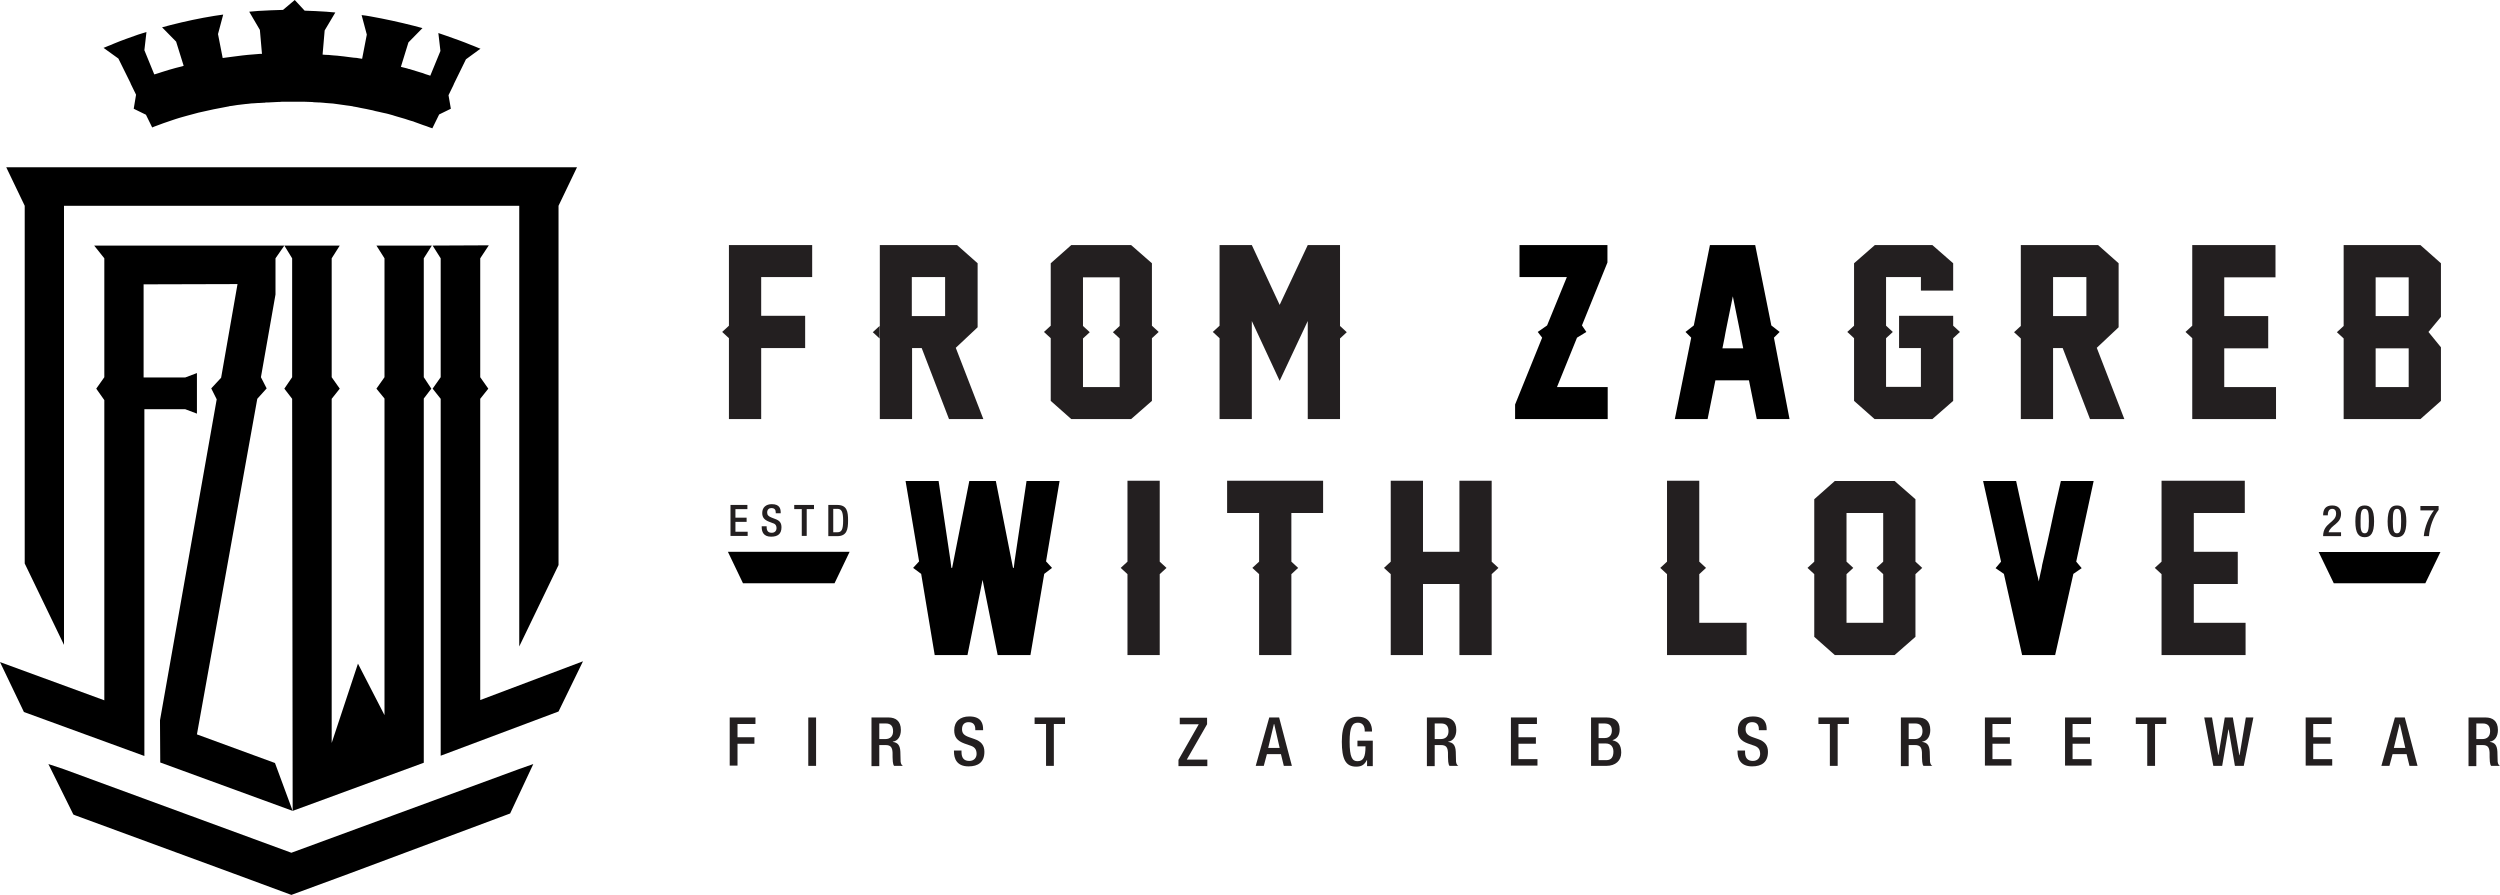 <?xml version="1.0" encoding="utf-8"?>
<!-- Generator: Adobe Illustrator 19.0.0, SVG Export Plug-In . SVG Version: 6.00 Build 0)  -->
<svg version="1.1" id="Layer_1" xmlns="http://www.w3.org/2000/svg" xmlns:xlink="http://www.w3.org/1999/xlink" x="0px" y="0px"
	 viewBox="0 0 961 344" style="enable-background:new 0 0 961 344;" xml:space="preserve">
<style type="text/css">
	.st0{fill:#231F20;}
	.st1{fill:none;}
</style>
<g>
	<path class="st0" d="M280.8,194.1h6.5v1.6h-4.6v3.3h4.3v1.6h-4.3v3.8h4.7v1.6h-6.6V194.1z"/>
	<path class="st0" d="M294.7,202.3v0.3c0,1.5,0.6,2.2,2,2.2c1.2,0,1.8-0.9,1.8-1.7c0-1.3-0.6-1.8-1.7-2.1l-1.3-0.5
		c-1.7-0.7-2.5-1.6-2.5-3.3c0-2.2,1.5-3.4,3.7-3.4c3.1,0,3.4,1.9,3.4,3.2v0.3h-1.9V197c0-1.1-0.5-1.7-1.7-1.7
		c-0.8,0-1.6,0.5-1.6,1.7c0,1,0.5,1.5,1.8,2l1.3,0.5c1.7,0.6,2.4,1.5,2.4,3.2c0,2.6-1.5,3.6-4,3.6c-3,0-3.6-2-3.6-3.7v-0.3H294.7z"
		/>
	<path class="st0" d="M308.2,195.7h-2.9v-1.6h7.6v1.6h-2.8V206h-1.9V195.7z"/>
	<path class="st0" d="M318.4,194.1h3.4c3.8,0,4.2,2.5,4.2,6c0,3.5-0.5,6-4.2,6h-3.4V194.1z M320.3,204.6h1.6c1.6,0,2.2-1,2.2-4.5
		c0-3.4-0.6-4.5-2.2-4.5h-1.6V204.6z"/>
</g>
<g>
	<path class="st0" d="M312.2,106.5h-19.6v14.9h16.9v12.4h-16.9v27.3h-12.4v-31.1l-2.6-2.4l2.6-2.4V94.2h32V106.5z"/>
	<path class="st0" d="M338.1,130.1l-2.6-2.4l2.6-2.4V130.1z M378,161.1h-13.2l-10.5-27.3h-3.7v27.3h-12.4V94.2h29.7l7.9,7v24.6
		l-8.4,7.9L378,161.1z M350.5,121.5h12.8v-15h-12.8V121.5z"/>
	<path class="st0" d="M442.8,154.1l-8,7h-23l-7.9-7v-24.1l-2.6-2.4l2.6-2.4v-24l7.9-7h23l8,7v24l2.6,2.4l-2.6,2.4V154.1z
		 M430.4,130.1l-2.6-2.4l2.6-2.4v-18.7h-14.1v18.7l2.6,2.4l-2.6,2.4v18.7h14.1V130.1z"/>
	<path class="st0" d="M515.1,161.1h-12.4v-37.7l-10.8,23l-10.7-23v37.7h-12.4v-31.1l-2.6-2.4l2.6-2.4V94.2h12.4l10.7,23l10.8-23
		h12.4v31.1l2.6,2.4l-2.6,2.4V161.1z"/>
	<path class="st0" d="M750.8,154.1l-8,7h-22.2l-7.9-7v-24.1l-2.6-2.4l2.6-2.4v-24l8-7h22.1l8,7v10.5h-12.4v-5.2H725v18.7l2.6,2.4
		l-2.6,2.4v18.7h13.4v-14.9H730v-12.4h20.8v3.8l2.6,2.4l-2.6,2.4V154.1z"/>
	<path class="st0" d="M776.8,130.1l-2.6-2.4l2.6-2.4V130.1z M816.6,161.1h-13.2l-10.5-27.3h-3.7v27.3h-12.4V94.2h29.7l7.9,7v24.6
		l-8.4,7.9L816.6,161.1z M789.2,121.5H802v-15h-12.8V121.5z"/>
	<path class="st0" d="M874.9,161.1h-32.2v-31.1l-2.6-2.4l2.6-2.4V94.2h32v12.4H855v14.9h16.9v12.4H855v14.9h19.9V161.1z"/>
	<path class="st0" d="M900.9,130.1l-2.6-2.4l2.6-2.4V94.2h29.5l7.9,7v20.6l-4.8,5.8l4.8,5.9v20.6l-7.9,7h-29.5V130.1z M913.2,121.5
		h12.7v-14.9h-12.7V121.5z M913.2,148.8h12.7v-14.9h-12.7V148.8z"/>
	<g>
		<polygon points="598.5,148.8 606.2,129.8 609.8,127.6 608.1,125.1 617.9,100.9 617.9,94.2 584.1,94.2 584.1,106.5 602.3,106.5 
			594.7,125.1 591.1,127.6 592.8,129.8 582.4,155.5 582.4,161.1 618,161.1 618,148.8 		"/>
		<path d="M681.9,129.8l2.2-2.2l-3.2-2.5l-6.2-30.9h-17.4l-6.2,30.9l-3.2,2.5l2.2,2.2l-6.3,31.3h12.6l3-14.9h12.9l3,14.9h12.6
			L681.9,129.8z M662.1,133.9l0.8-4l0.4-2.2l0.5-2.5l2.3-11.3l2.3,11.3l0.5,2.5l0.4,2.2l0.8,4H662.1z"/>
	</g>
</g>
<g>
	<path class="st0" d="M445.8,251.8h-12.4v-31.1l-2.6-2.4l2.6-2.4v-31.1h12.4v31.1l2.6,2.4l-2.6,2.4V251.8z"/>
	<path class="st0" d="M508.7,197.2h-12.3v18.7l2.6,2.4l-2.6,2.4v31.1H484v-31.1l-2.6-2.4l2.6-2.4v-18.7h-12.3v-12.4h36.9V197.2z"/>
	<path class="st0" d="M573.4,251.8h-12.4v-27.3h-14v27.3h-12.4v-31.1l-2.6-2.4l2.6-2.4v-31.1H547v27.3h14v-27.3h12.4v31.1l2.6,2.4
		l-2.6,2.4V251.8z"/>
	<path class="st0" d="M671.4,251.8h-30.6v-31.1l-2.6-2.4l2.6-2.4v-31.1h12.4v31.1l2.6,2.4l-2.6,2.4v18.7h18.2V251.8z"/>
	<path class="st0" d="M736.3,244.8l-8,7h-23l-7.9-7v-24.1l-2.6-2.4l2.6-2.4v-24l7.9-7h23l8,7v24l2.6,2.4l-2.6,2.4V244.8z
		 M723.9,220.7l-2.6-2.4l2.6-2.4v-18.7h-14.1v18.7l2.6,2.4l-2.6,2.4v18.7h14.1V220.7z"/>
	<path class="st0" d="M863.1,251.8h-32.2v-31.1l-2.6-2.4l2.6-2.4v-31.1h32v12.4h-19.6v14.9h16.9v12.4h-16.9v14.9h19.9V251.8z"/>
	<g>
		<polygon points="407.3,184.9 394.6,184.9 390,215.8 389.7,218.3 389.4,218.3 388.9,215.8 382.8,184.9 372.6,184.9 366.5,215.8 
			366,218.3 365.7,218.3 365.4,215.8 360.8,184.9 348.1,184.9 353.3,215.8 351,218.3 354.1,220.6 359.3,251.8 371.9,251.8 
			377.7,222.9 383.5,251.8 396.1,251.8 401.4,220.6 404.4,218.3 402.1,215.8 		"/>
		<path d="M804.8,184.9h-12.6c-1.8,7.8-3.2,14.1-4.2,19c-0.7,3.2-1.6,7.3-2.7,12c-0.2,0.8-0.4,1.6-0.5,2.5c-0.2,0.7-0.3,1.5-0.5,2.2
			c-0.2,0.9-0.4,1.9-0.6,2.9c-0.2-1-0.4-2-0.7-2.9c-0.2-0.8-0.3-1.5-0.5-2.2c-0.2-0.8-0.4-1.7-0.6-2.5c-1.1-4.8-2-8.8-2.7-12
			c-1.1-4.8-2.5-11.1-4.2-19h-12.7l6.9,31l-2.1,2.5l3.2,2.2l7,31.2h12.7l7-31.2l3.2-2.2l-2.1-2.5L804.8,184.9z"/>
	</g>
</g>
<g>
	<g>
		<polygon points="184.6,269.1 184.6,153.3 187.7,149.4 184.6,145 184.6,99.3 187.9,94.3 166.3,94.4 169.4,99.3 169.4,145 
			166.3,149.4 169.4,153.3 169.4,290.5 214.7,273.5 224.1,254.2 		"/>
		<g>
			<polygon class="st1" points="109.3,149.4 112.3,145 112.3,99.3 109.3,94.4 105.9,99.3 105.9,113.2 100.3,145 102.5,149.3 
				98.9,154.1 75.7,282.3 105.7,293.3 112.5,311.7 112.3,153.8 			"/>
			<polygon points="105.7,293.3 75.7,282.3 98.9,153.3 102.5,149.3 100.3,145 105.9,113.2 105.9,99.3 109.3,94.4 36.2,94.4 
				40.1,99.3 40.1,145 37,149.4 40.1,153.8 40.1,269.2 0,254.5 9.2,273.7 55.5,290.6 55.5,275.2 55.5,275.2 55.5,275.2 55.5,157.3 
				71.2,157.3 75.7,159 75.7,143.4 71.2,145.1 55.2,145.1 55.2,145 55.2,109.5 55.2,109.3 91.3,109.2 85,145.2 81.2,149.3 
				83.3,153.5 61.5,276.9 61.6,293.1 112.5,311.7 			"/>
			<polygon points="162.9,99.3 166,94.4 144.7,94.4 147.8,99.3 147.8,145 144.7,149.4 147.8,153.2 147.8,274.9 137.6,255.1 
				127.5,285.6 127.5,153.3 130.6,149.4 127.5,145 127.5,99.3 130.6,94.4 109.3,94.4 112.3,99.3 112.3,145 109.3,149.4 112.3,153.3 
				112.5,311.7 162.9,293.2 162.9,153.2 165.8,149.4 162.9,145 			"/>
		</g>
		<g>
			<polygon points="221.8,64.3 2.4,64.3 9.5,79.1 9.5,216.6 24.6,247.9 24.6,79.1 199.6,79.1 199.6,248.5 214.7,217.2 214.7,79.1 
							"/>
			<polygon points="199.6,295.6 112,327.8 24.6,295.7 18.6,293.7 28.2,313.1 28.9,313.4 90.1,335.9 112,344 134,335.9 196.1,312.7 
				205,293.7 199.6,295.6 			"/>
		</g>
	</g>
	<g>
		<path d="M183.6,18.3c-0.6-0.2-1.1-0.5-1.7-0.7c-0.3-0.1-0.5-0.2-0.8-0.3c-3.1-1.3-6.3-2.4-9.4-3.5c-1.1-0.4-2.1-0.7-3.2-1.1
			l0.8,6.9l-3.9,9.5c-0.3-0.1-0.6-0.2-0.9-0.3c-0.7-0.2-1.3-0.4-2-0.7c-0.2-0.1-0.5-0.1-0.7-0.2c-0.4-0.1-0.9-0.3-1.3-0.4
			c-0.9-0.3-1.7-0.5-2.6-0.8c-0.3-0.1-0.5-0.2-0.8-0.2c-0.2-0.1-0.4-0.1-0.6-0.2c-0.8-0.2-1.6-0.4-2.4-0.6l2.9-9.4l5.4-5.5
			c-1.1-0.3-2.2-0.6-3.4-0.9c-5.5-1.4-11-2.6-16.6-3.6c-1.1-0.2-2.3-0.4-3.4-0.5l2,7.5l-1.8,9.3c-0.4-0.1-0.9-0.1-1.3-0.2
			c-0.5-0.1-1-0.2-1.5-0.2c-0.1,0-0.2,0-0.2,0c-0.8-0.1-1.6-0.2-2.4-0.3c-0.5-0.1-1-0.1-1.5-0.2c-0.9-0.1-1.8-0.2-2.7-0.3
			c-0.5,0-0.9-0.1-1.4-0.1c-0.4,0-0.7-0.1-1.1-0.1c-0.6-0.1-1.1-0.1-1.7-0.1c-0.4,0-0.9-0.1-1.3-0.1c0,0,0,0-0.1,0l0.8-9.3l4.1-6.9
			c-1.2-0.1-2.3-0.2-3.5-0.3c-2.8-0.2-5.5-0.3-8.3-0.4L113.3,0l-4.5,3.8c-3.2,0.1-6.4,0.2-9.5,0.4c-1.2,0.1-2.3,0.2-3.5,0.3l4.1,7
			l0.8,9.2c-0.2,0-0.5,0-0.7,0c-0.8,0.1-1.6,0.1-2.4,0.2c-3,0.2-6,0.6-9,1c-1,0.1-2,0.3-3,0.4l-1.8-9.2l2-7.5
			c-1.1,0.2-2.3,0.3-3.4,0.5c-5.6,0.9-11.2,2.1-16.7,3.5c-1.1,0.3-2.3,0.6-3.4,0.9l5.4,5.5l2.9,9.3c-0.2,0.1-0.4,0.1-0.6,0.2
			c-0.8,0.2-1.6,0.4-2.4,0.6c-1.8,0.5-3.6,1-5.4,1.6c-0.8,0.3-1.6,0.5-2.5,0.8c-0.1,0-0.3,0.1-0.4,0.1l-3.8-9.3l0.8-7
			c-1.1,0.3-2.1,0.7-3.2,1c-3.1,1.1-6.3,2.2-9.4,3.5c-0.3,0.1-0.6,0.3-0.9,0.4c-0.9,0.3-1.7,0.7-2.5,1c-0.2,0.1-0.3,0.1-0.5,0.2
			l5.7,4.1l4.7,9.5l0,0l0,0.1l0,0l2.1,4.3l-0.9,5.4l4.7,2.3l2.4,4.9c0.2-0.1,0.5-0.2,0.7-0.3c2.4-0.9,4.8-1.8,7.3-2.6
			c0.8-0.3,1.6-0.5,2.5-0.8c0.5-0.1,0.9-0.3,1.4-0.4c0.6-0.2,1.2-0.3,1.8-0.5c0.5-0.1,1-0.3,1.5-0.4c0.9-0.2,1.7-0.5,2.6-0.7
			c3.8-0.9,7.7-1.7,11.6-2.4c0.1,0,0.2,0,0.3-0.1c0.3,0,0.6-0.1,0.9-0.1l0,0c0.6-0.1,1.3-0.2,1.9-0.3c0.2,0,0.5-0.1,0.7-0.1
			c0,0,0,0,0.1,0c0.8-0.1,1.7-0.2,2.5-0.3c0.4,0,0.7-0.1,1.1-0.1c0.8-0.1,1.5-0.2,2.3-0.2c0.5,0,0.9-0.1,1.4-0.1c0.1,0,0.3,0,0.4,0
			c0.6,0,1.1-0.1,1.7-0.1c0.3,0,0.7,0,1-0.1c0.2,0,0.4,0,0.7,0c0.6,0,1.3-0.1,1.9-0.1c0.7,0,1.3-0.1,2-0.1c0.5,0,1,0,1.6-0.1
			c1.1,0,2.2,0,3.3,0c0,0,0,0,0,0c0,0,0.1,0,0.1,0c0,0,0,0,0.1,0v0c0,0,0.1,0,0.1,0c0.1,0,0.2,0,0.3,0c0,0,0,0,0,0
			c1.1,0,2.3,0,3.4,0c0.3,0,0.6,0,0.9,0c0.9,0,1.8,0.1,2.8,0.1c0.4,0,0.8,0,1.2,0.1c0.7,0,1.4,0.1,2.1,0.1c0.1,0,0.2,0,0.3,0
			c0.4,0,0.9,0.1,1.3,0.1c0.3,0,0.7,0.1,1,0.1c0.4,0,0.9,0.1,1.3,0.1c0.5,0,0.9,0.1,1.4,0.1c0.8,0.1,1.5,0.2,2.2,0.3
			c0.5,0.1,0.9,0.1,1.4,0.2c0.5,0.1,1,0.1,1.4,0.2c0.3,0,0.5,0.1,0.8,0.1c0.5,0.1,1,0.1,1.4,0.2c0.1,0,0.3,0,0.4,0.1
			c0.6,0.1,1.1,0.2,1.7,0.3c0.5,0.1,1,0.2,1.4,0.3c0.7,0.1,1.4,0.3,2.1,0.4c0.5,0.1,1,0.2,1.4,0.3c0.7,0.1,1.4,0.3,2.1,0.5
			c0.5,0.1,0.9,0.2,1.4,0.3c0.7,0.2,1.4,0.3,2.2,0.5c0.2,0,0.3,0.1,0.5,0.1c0.3,0.1,0.5,0.1,0.8,0.2c0.6,0.2,1.2,0.3,1.8,0.5
			c0.2,0.1,0.4,0.1,0.6,0.2c0.3,0.1,0.7,0.2,1,0.3c1,0.3,2.1,0.6,3.1,0.9c0.1,0,0.2,0.1,0.3,0.1c0.2,0.1,0.4,0.1,0.6,0.2
			c0.5,0.2,1,0.3,1.6,0.5c0.4,0.1,0.8,0.2,1.2,0.4c0.4,0.1,0.7,0.3,1.1,0.4c0.7,0.3,1.5,0.5,2.2,0.8c0.4,0.1,0.8,0.3,1.2,0.4
			c0.5,0.2,1.1,0.4,1.6,0.6c0,0,0.1,0,0.1,0l0,0c0.2,0.1,0.3,0.1,0.5,0.2c0,0,0.1,0,0.1,0l0,0l2.6-5.3l4.5-2.2l-0.9-5.2l2-4.1l0,0
			l0-0.1l0,0l4.7-9.6l5.6-4.1C184.5,18.7,184.1,18.5,183.6,18.3z"/>
	</g>
</g>
<g>
	<g>
		<polygon id="XMLID_15_" points="891.3,212.2 897.1,224.2 932.3,224.2 938.1,212.2 		"/>
	</g>
</g>
<g>
	<g>
		<polygon id="XMLID_13_" points="279.8,212.1 285.6,224.2 320.8,224.2 326.6,212.1 		"/>
	</g>
</g>
<g>
	<path class="st0" d="M900,206.1h-7c0-5.2,5-5.1,5-8.7c0-1-0.4-1.8-1.5-1.8c-1.4,0-1.7,1.3-1.7,2.5h-1.8c0-2.4,1-3.8,3.5-3.8
		c2.4,0,3.4,1.4,3.4,3.2c0,3.9-3.9,4.2-4.8,7.1h4.8V206.1z"/>
	<path class="st0" d="M909,194.3c2.3,0,3.6,1.4,3.6,6.1c0,4.6-1.3,6.1-3.6,6.1c-2.3,0-3.6-1.4-3.6-6.1
		C905.4,195.7,906.7,194.3,909,194.3z M909,205c1.3,0,1.6-1.3,1.6-4.7c0-3.5-0.3-4.7-1.6-4.7c-1.3,0-1.6,1.3-1.6,4.7
		C907.3,203.8,907.7,205,909,205z"/>
	<path class="st0" d="M921.4,194.3c2.3,0,3.6,1.4,3.6,6.1c0,4.6-1.3,6.1-3.6,6.1c-2.3,0-3.6-1.4-3.6-6.1
		C917.9,195.7,919.1,194.3,921.4,194.3z M921.4,205c1.3,0,1.6-1.3,1.6-4.7c0-3.5-0.3-4.7-1.6-4.7c-1.3,0-1.6,1.3-1.6,4.7
		C919.8,203.8,920.1,205,921.4,205z"/>
	<path class="st0" d="M930.3,194.5h7.1v1.5c-1.9,2.4-3.5,6.6-3.7,10.1h-2c0.3-3.5,2-7.5,3.9-9.9h-5.2V194.5z"/>
</g>
<g>
	<path class="st0" d="M280.5,275.8h9.9v2.5h-6.9v5.1h6.5v2.5h-6.5v8.4h-3V275.8z"/>
	<path class="st0" d="M310.7,275.8h3v18.6h-3V275.8z"/>
	<path class="st0" d="M335,275.8h6.6c2.6,0,4.7,1.3,4.7,4.8c0,2.4-1.1,4.2-3.1,4.5v0.1c1.8,0.2,2.8,1.2,2.9,3.8
		c0,1.2,0.1,2.7,0.1,3.8c0.1,0.9,0.5,1.4,0.9,1.6h-3.4c-0.3-0.3-0.4-0.9-0.5-1.6c-0.1-1.1-0.1-2.2-0.1-3.5c-0.1-2-0.7-2.9-2.7-2.9
		h-2.4v8.1h-3V275.8z M340.3,284.1c1.9,0,3-1.1,3-3c0-2-0.9-3-2.8-3h-2.5v6H340.3z"/>
	<path class="st0" d="M369.6,288.6v0.5c0,2.3,1,3.4,3,3.4c1.9,0,2.8-1.3,2.8-2.7c0-2-1-2.8-2.7-3.3l-2-0.7c-2.7-1-3.9-2.4-3.9-5.1
		c0-3.4,2.3-5.3,5.8-5.3c4.8,0,5.3,3,5.3,4.9v0.4h-3v-0.4c0-1.7-0.8-2.7-2.6-2.7c-1.3,0-2.5,0.7-2.5,2.7c0,1.6,0.8,2.4,2.8,3.1
		l2,0.7c2.6,0.9,3.8,2.4,3.8,4.9c0,4-2.4,5.6-6.1,5.6c-4.6,0-5.6-3.1-5.6-5.7v-0.4H369.6z"/>
	<path class="st0" d="M402.1,278.3h-4.4v-2.5h11.7v2.5h-4.3v16.1h-3V278.3z"/>
	<path class="st0" d="M453,292.1l7.8-13.7h-7.3v-2.5H464v2.5l-7.8,13.6h7.9v2.5H453V292.1z"/>
	<path class="st0" d="M487.9,275.8h3.8l4.9,18.6h-3.1l-1.1-4.5h-5.4l-1.2,4.5h-3.1L487.9,275.8z M491.9,287.5l-2.1-9.2h-0.1
		l-2.2,9.2H491.9z"/>
	<path class="st0" d="M525.4,292.2L525.4,292.2c-0.9,1.7-1.9,2.5-4.1,2.5c-4.1,0-5.5-3-5.5-9.6c0-6.6,1.9-9.6,6.2-9.6
		c4.7,0,5.4,3.7,5.4,5.4v0.3h-2.8v-0.4c0-1.4-0.6-3-2.6-3c-2.1,0-3.2,1.4-3.2,7.3c0,6,1,7.5,3,7.5c2.3,0,3.1-1.6,3.1-5.7h-3.1v-2.2
		h5.9v9.8h-2.2V292.2z"/>
	<path class="st0" d="M548.5,275.8h6.6c2.6,0,4.7,1.3,4.7,4.8c0,2.4-1.1,4.2-3.1,4.5v0.1c1.8,0.2,2.8,1.2,2.9,3.8
		c0,1.2,0.1,2.7,0.1,3.8c0.1,0.9,0.5,1.4,0.9,1.6h-3.4c-0.3-0.3-0.4-0.9-0.5-1.6c-0.1-1.1-0.1-2.2-0.1-3.5c-0.1-2-0.7-2.9-2.7-2.9
		h-2.4v8.1h-3V275.8z M553.8,284.1c1.9,0,3-1.1,3-3c0-2-0.9-3-2.8-3h-2.5v6H553.8z"/>
	<path class="st0" d="M580.8,275.8h10v2.5h-7.1v5.1h6.7v2.5h-6.7v5.9h7.3v2.5h-10.2V275.8z"/>
	<path class="st0" d="M611.6,275.8h6c2.8,0,5,1.2,5,4.5c0,2.3-0.9,3.6-2.7,4.2v0.1c2,0.4,3.3,1.6,3.3,4.7c0,3.1-2.2,5.1-5.7,5.1
		h-5.9V275.8z M616.9,283.7c1.8,0,2.7-1.2,2.7-2.9c0-2.2-1.3-2.7-3-2.7h-2.1v5.6H616.9z M617.5,292.2c1.8,0,2.7-1.1,2.7-3.3
		c0-2-1.2-3.1-2.9-3.1h-2.8v6.4H617.5z"/>
	<path class="st0" d="M670.8,288.6v0.5c0,2.3,1,3.4,3,3.4c1.9,0,2.8-1.3,2.8-2.7c0-2-1-2.8-2.7-3.3l-2-0.7c-2.7-1-3.9-2.4-3.9-5.1
		c0-3.4,2.3-5.3,5.8-5.3c4.8,0,5.3,3,5.3,4.9v0.4h-3v-0.4c0-1.7-0.8-2.7-2.6-2.7c-1.3,0-2.5,0.7-2.5,2.7c0,1.6,0.8,2.4,2.8,3.1
		l2,0.7c2.6,0.9,3.8,2.4,3.8,4.9c0,4-2.4,5.6-6.1,5.6c-4.6,0-5.6-3.1-5.6-5.7v-0.4H670.8z"/>
	<path class="st0" d="M703.4,278.3h-4.4v-2.5h11.7v2.5h-4.3v16.1h-3V278.3z"/>
	<path class="st0" d="M730.7,275.8h6.6c2.6,0,4.7,1.3,4.7,4.8c0,2.4-1.1,4.2-3.1,4.5v0.1c1.8,0.2,2.8,1.2,2.9,3.8
		c0,1.2,0.1,2.7,0.1,3.8c0.1,0.9,0.5,1.4,0.9,1.6h-3.4c-0.3-0.3-0.4-0.9-0.5-1.6c-0.1-1.1-0.1-2.2-0.1-3.5c-0.1-2-0.7-2.9-2.7-2.9
		h-2.4v8.1h-3V275.8z M736,284.1c1.9,0,3-1.1,3-3c0-2-0.9-3-2.8-3h-2.5v6H736z"/>
	<path class="st0" d="M763,275.8h10v2.5h-7.1v5.1h6.7v2.5h-6.7v5.9h7.3v2.5H763V275.8z"/>
	<path class="st0" d="M793.8,275.8h10v2.5h-7.1v5.1h6.7v2.5h-6.7v5.9h7.3v2.5h-10.2V275.8z"/>
	<path class="st0" d="M847.3,275.8h3l2.4,14.4h0.1l2.4-14.4h3.1l2.5,14.5h0.1l2.4-14.5h2.9l-3.7,18.6h-3.4l-2.4-14h-0.1l-2.4,14
		h-3.4L847.3,275.8z"/>
	<path class="st0" d="M886.3,275.8h10v2.5h-7.1v5.1h6.7v2.5h-6.7v5.9h7.3v2.5h-10.2V275.8z"/>
	<path class="st0" d="M920.6,275.8h3.8l4.9,18.6h-3.1l-1.1-4.5h-5.4l-1.2,4.5h-3.1L920.6,275.8z M924.6,287.5l-2.1-9.2h-0.1
		l-2.2,9.2H924.6z"/>
	<path class="st0" d="M948.9,275.8h6.6c2.6,0,4.7,1.3,4.7,4.8c0,2.4-1.1,4.2-3.1,4.5v0.1c1.8,0.2,2.8,1.2,2.9,3.8
		c0,1.2,0.1,2.7,0.1,3.8c0.1,0.9,0.5,1.4,0.9,1.6h-3.4c-0.3-0.3-0.4-0.9-0.5-1.6c-0.1-1.1-0.1-2.2-0.1-3.5c-0.1-2-0.7-2.9-2.7-2.9
		h-2.4v8.1h-3V275.8z M954.2,284.1c1.9,0,3-1.1,3-3c0-2-0.9-3-2.8-3h-2.5v6H954.2z"/>
</g>
<path class="st0" d="M825.4,278.3h-4.4v-2.5h11.7v2.5h-4.3v16.1h-3V278.3z"/>
</svg>
